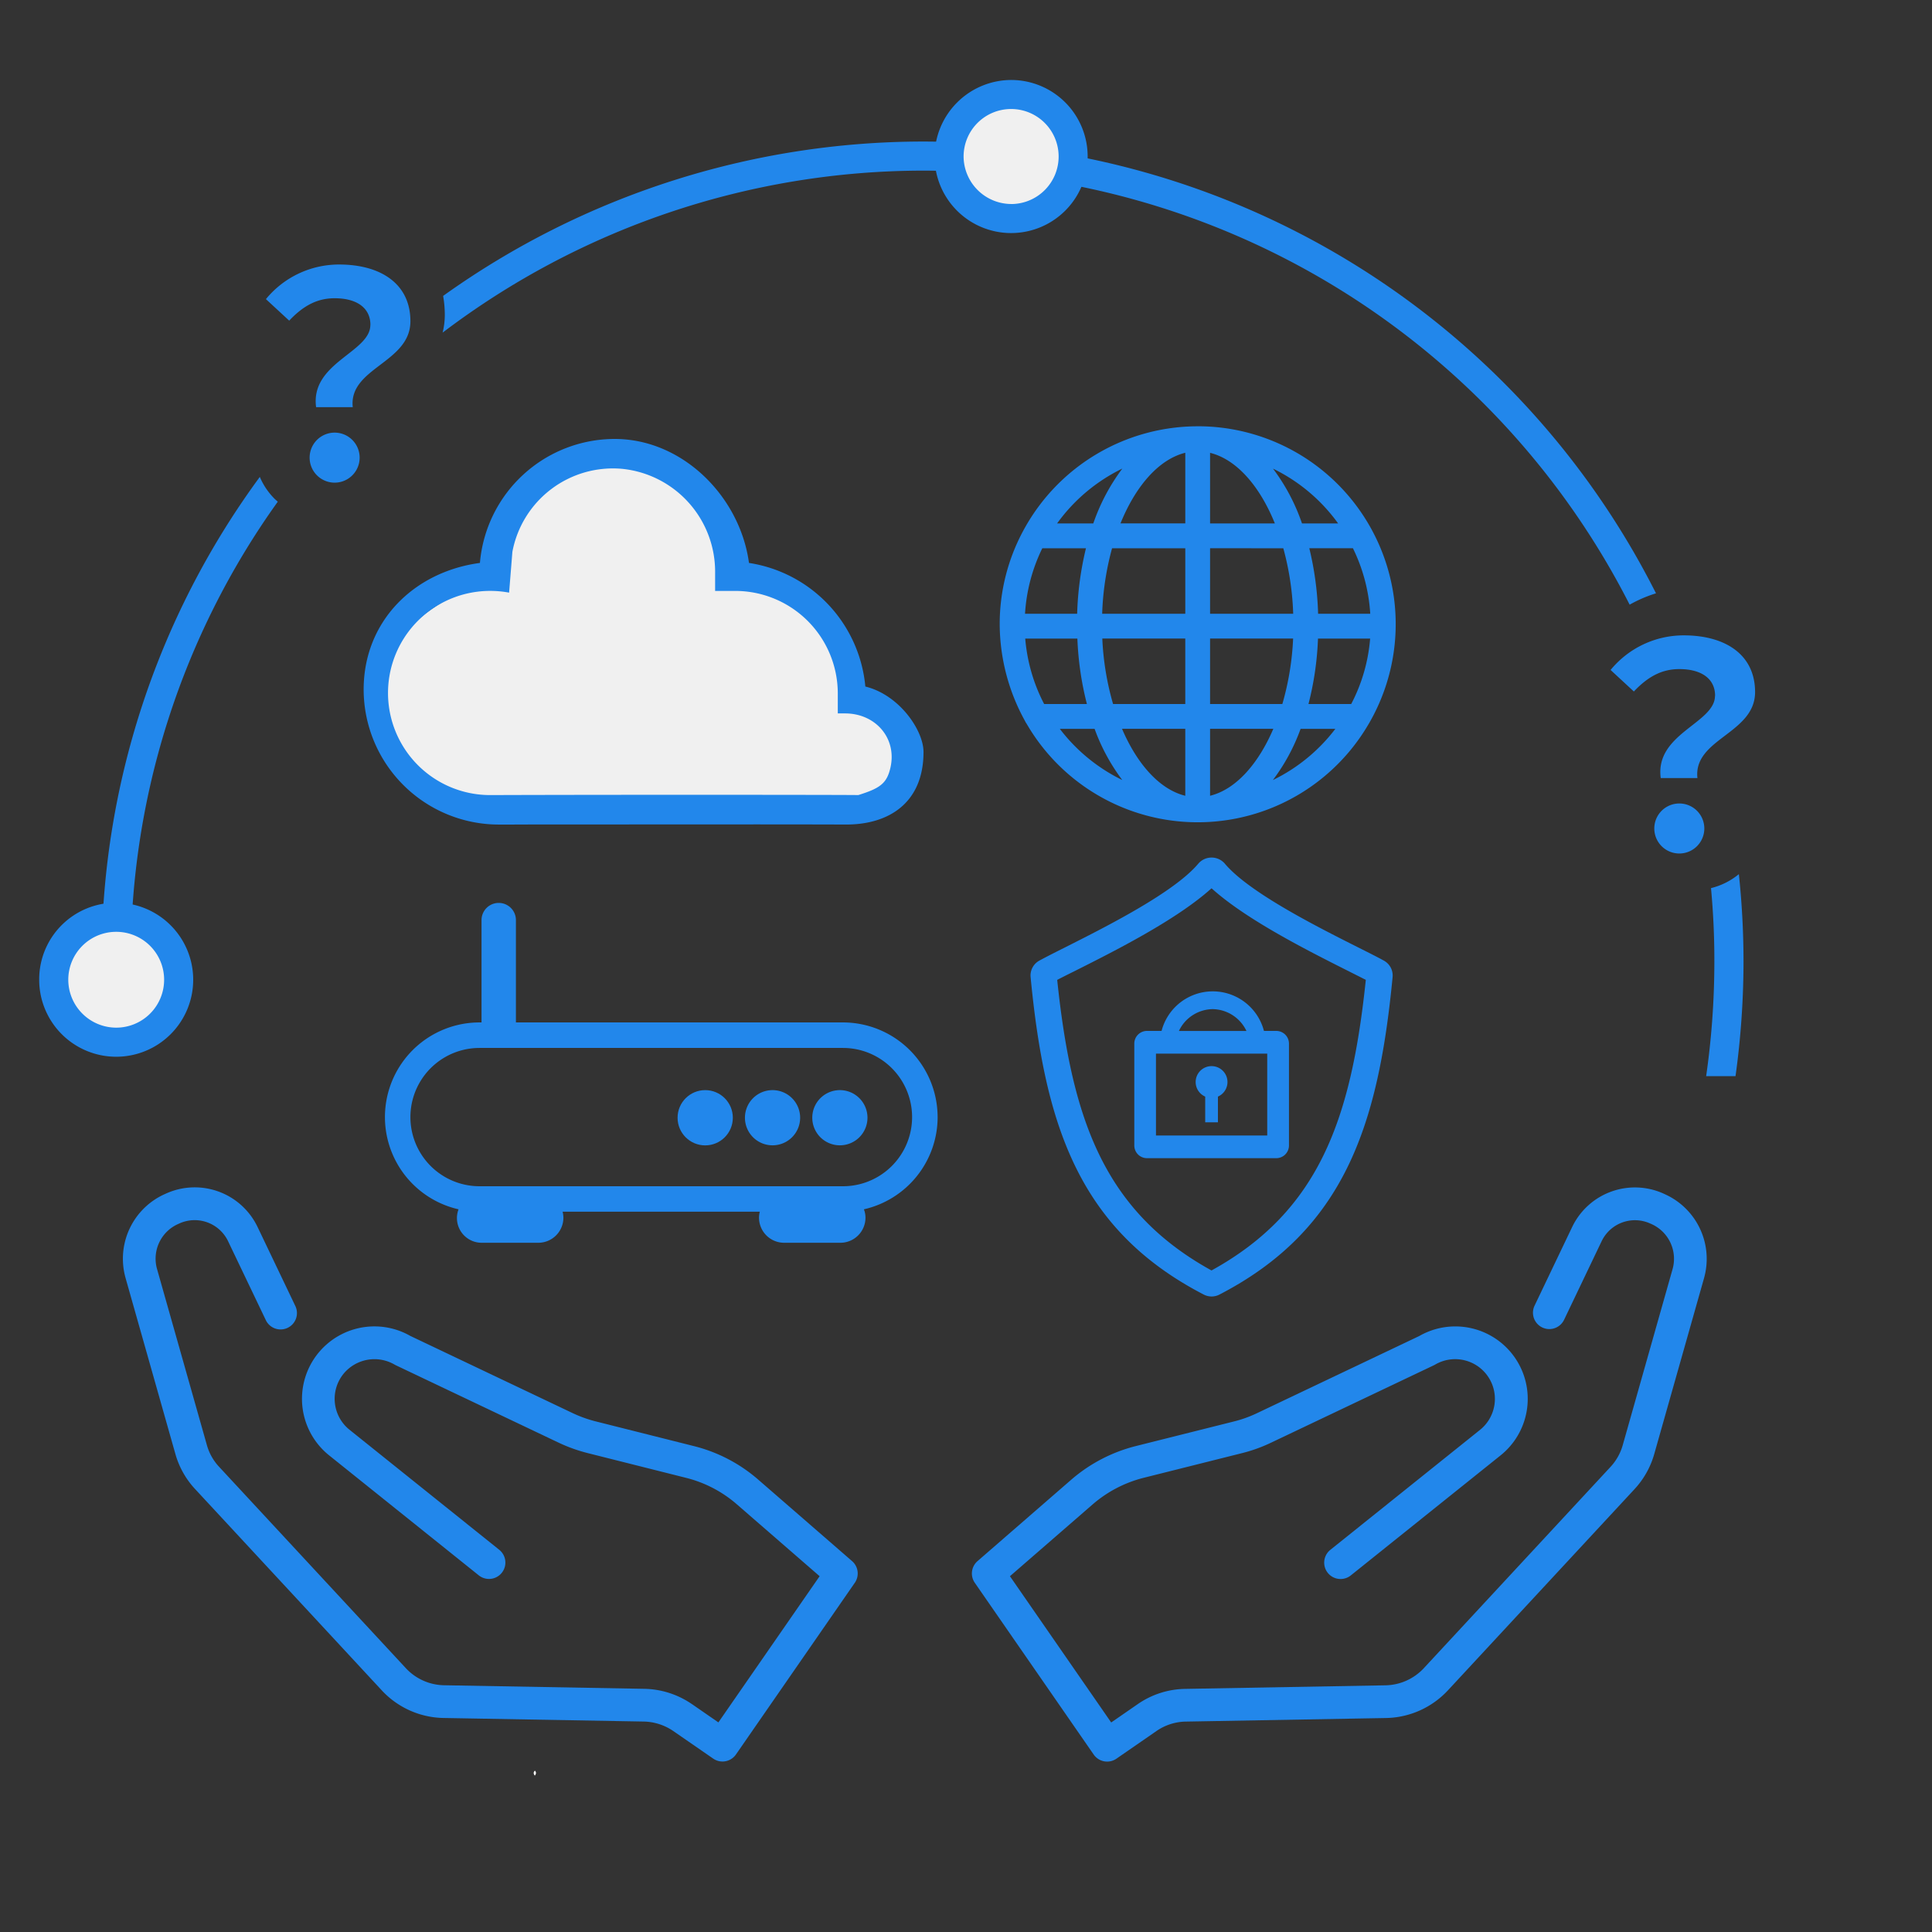 <svg xmlns="http://www.w3.org/2000/svg" xmlns:xlink="http://www.w3.org/1999/xlink" width="245" height="245" viewBox="0 0 245 245"><rect x="0" y="0" width="245" height="245" fill="#333333" stroke="none"/><defs><clipPath id="a"><rect width="245" height="245" transform="translate(1356 1793)" fill="#dfdfdf"/></clipPath><clipPath id="b"><rect width="245" height="226.659" fill="none"/></clipPath></defs><g transform="translate(-1356 -1793)" clip-path="url(#a)"><g transform="translate(1356 1802.17)"><g clip-path="url(#b)"><path d="M117.027,12.467a100.7,100.7,0,0,1,89.631,55.042A16.966,16.966,0,0,1,210,66.07a104.24,104.24,0,0,0-92.96-57.292H117A104.717,104.717,0,0,0,56.194,28.355a14.069,14.069,0,0,1,.212,2.37,9.418,9.418,0,0,1-.277,2.287A100.952,100.952,0,0,1,117,12.467h.037Z" fill="#2287eb"/><path d="M216.359,127.3h3.725a106.561,106.561,0,0,0,1.014-14.505,105.321,105.321,0,0,0-.59-11.112,8.873,8.873,0,0,1-3.532,1.77c.286,3.089.433,6.206.424,9.341A102.312,102.312,0,0,1,216.359,127.3Z" fill="#2287eb"/><path d="M16.58,112.712a99.618,99.618,0,0,1,18.645-58.26c-.138-.129-.286-.249-.424-.387a8.747,8.747,0,0,1-1.853-2.757,103.307,103.307,0,0,0-20.065,61.4c0,4.952.35,6.132,1.024,10.9h3.725c-.692-4.767-1.06-5.948-1.06-10.9Z" fill="#2287eb"/><path d="M17.631,127.3H216.35a100.873,100.873,0,0,0,1.042-14.505c0-3.135-.148-6.252-.424-9.341a8.615,8.615,0,0,1-2.066.249h-.6a8.813,8.813,0,0,1-8.769-8.825,8.584,8.584,0,0,1,1.614-5.09l-.074-.738a9.676,9.676,0,0,1,.987-5.542l-9.138-8.382,2.711-3.366a17.3,17.3,0,0,1,5.026-4.251,100.7,100.7,0,0,0-89.631-55.042h-.037a100.952,100.952,0,0,0-60.87,20.545c-.876,3.633-3.725,5.726-5.551,7.054A14.2,14.2,0,0,0,48.9,41.413l.111,1.66a8.636,8.636,0,0,1,1.4,4.786c0,.184,0,.387-.018.59a8.818,8.818,0,0,1-8.779,8.235h-.6a8.77,8.77,0,0,1-5.8-2.222,100.441,100.441,0,0,0-17.585,72.848Z" fill="none"/><path d="M214.773,94.9a.449.449,0,0,0-.12-.286l-.028-.028h0a.433.433,0,0,0-.148.286.592.592,0,0,0,.148.332.671.671,0,0,0,.148-.323Z" fill="none"/><path d="M41.487,47.868a.449.449,0,0,0-.12-.286s-.018-.018-.028-.018a.435.435,0,0,0-.148.3.645.645,0,0,0,.148.341.671.671,0,0,0,.148-.323Z" fill="none"/><path d="M67.822,215.381h0a.433.433,0,0,0-.148.286.592.592,0,0,0,.148.332.671.671,0,0,0,.148-.323.449.449,0,0,0-.12-.286l-.028-.028Z" fill="#fff"/><path d="M217.493,79.063c0-2.158-1.724-3.384-4.537-3.384-2.232,0-3.993.968-5.763,2.84l-2.951-2.729a11.979,11.979,0,0,1,9.286-4.389c5.219,0,9.037,2.407,9.037,7.193,0,5.284-7.847,5.9-7.312,10.9H210.6c-.756-5.643,6.879-6.944,6.879-10.429Zm-7.709,16.829a3.172,3.172,0,1,1,6.344,0,3.172,3.172,0,0,1-6.344,0Z" fill="#2287eb"/><path d="M46.973,32.035c0-2.158-1.724-3.384-4.537-3.384-2.232,0-3.993.968-5.763,2.84l-2.951-2.729a11.979,11.979,0,0,1,9.286-4.389c5.219,0,9.037,2.407,9.037,7.193,0,5.284-7.847,5.9-7.312,10.9H40.085c-.756-5.643,6.879-6.944,6.879-10.429ZM39.264,48.864a3.172,3.172,0,1,1,6.344,0,3.172,3.172,0,0,1-6.344,0Z" fill="#2287eb"/><path d="M14.745,107.151a7.921,7.921,0,1,1-7.93,7.921h0a7.928,7.928,0,0,1,7.93-7.921" fill="#f0f0f0"/><path d="M14.745,105.307a9.765,9.765,0,1,1-9.775,9.765A9.717,9.717,0,0,1,14.745,105.307Zm0,15.842a6.077,6.077,0,1,0-6.086-6.077A6.088,6.088,0,0,0,14.745,121.149Z" fill="#2287eb"/><path d="M128.286,2.7a7.921,7.921,0,1,1-7.93,7.921h0a7.928,7.928,0,0,1,7.93-7.921" fill="#f0f0f0"/><path d="M128.286.973a9.706,9.706,0,1,1-9.77,9.705A9.749,9.749,0,0,1,128.286.973Zm0,15.732a6.026,6.026,0,1,0-6.091-6.026A6.066,6.066,0,0,0,128.286,16.7Z" fill="#2287eb"/></g><path d="M91.621,214.21a2.065,2.065,0,0,1-1.178-.368l-5.069-3.5a6.866,6.866,0,0,0-3.743-1.2l-25.391-.452a10.952,10.952,0,0,1-7.82-3.495L24.745,179.663a10.834,10.834,0,0,1-2.5-4.438l-6.326-22.342,0-.006A8.98,8.98,0,0,1,20.8,142.3l.037-.017.124-.054A8.832,8.832,0,0,1,32.651,146.4l4.788,10.019a2.075,2.075,0,1,1-3.744,1.789L28.909,148.2A4.694,4.694,0,0,0,22.7,146l-.051.023-.127.056a4.81,4.81,0,0,0-2.607,5.679l6.325,22.34a6.667,6.667,0,0,0,1.538,2.734l.007.007,23.68,25.534a6.784,6.784,0,0,0,4.846,2.167h.005l25.4.452h.007a11,11,0,0,1,6.008,1.931l.006,0L91.1,209.25l12.838-18.539-10.5-9.118a15.56,15.56,0,0,0-6.428-3.353l-12.5-3.145a20.189,20.189,0,0,1-3.665-1.317l-20.658-9.822q-.081-.039-.159-.084a5.076,5.076,0,0,0-6.468,1.177,5.03,5.03,0,0,0,.743,7.075l19.009,15.239a2.075,2.075,0,0,1-2.6,3.238L41.7,175.357l-.008-.006a9.186,9.186,0,0,1,10.35-15.106l20.58,9.785a16.01,16.01,0,0,0,2.9,1.043l12.49,3.143a19.72,19.72,0,0,1,8.142,4.248l11.9,10.334a2.075,2.075,0,0,1,.345,2.748L93.328,213.317A2.073,2.073,0,0,1,91.621,214.21Z" fill="#2287eb"/><path d="M140.4,214.22a2.072,2.072,0,0,1-1.708-.894l-15.077-21.781a2.075,2.075,0,0,1,.346-2.747l11.9-10.337A19.943,19.943,0,0,1,144,174.217l12.5-3.136a15.212,15.212,0,0,0,2.886-1.037l.011-.005,20.581-9.785a9.185,9.185,0,0,1,10.35,15.106l-.009.007L171.3,190.609a2.075,2.075,0,1,1-2.6-3.238l19.01-15.239a5.036,5.036,0,0,0-5.729-8.249q-.076.044-.156.082l-20.651,9.819a19.374,19.374,0,0,1-3.671,1.32l-12.5,3.136a15.768,15.768,0,0,0-6.43,3.354l-10.5,9.118,12.839,18.548,3.366-2.326A10.854,10.854,0,0,1,150.311,205l25.391-.452a6.822,6.822,0,0,0,4.85-2.167l23.681-25.534a6.751,6.751,0,0,0,1.544-2.741l6.324-22.337a4.822,4.822,0,0,0-2.628-5.692l-.142-.066-.009,0a4.685,4.685,0,0,0-6.207,2.2l-4.784,10.01a2.075,2.075,0,0,1-3.744-1.789l4.786-10.014a8.824,8.824,0,0,1,11.718-4.164l.133.062a8.985,8.985,0,0,1,4.874,10.572l0,.006-6.326,22.343a10.918,10.918,0,0,1-2.495,4.433L183.6,205.2a10.994,10.994,0,0,1-7.817,3.495l-25.4.452a6.723,6.723,0,0,0-3.734,1.2l-5.073,3.505A2.066,2.066,0,0,1,140.4,214.22Z" fill="#2287eb"/><path d="M63.682,63.977c-1.3.148,2.407-14.846,14.7-14.671,10.466.148,11.969,7.9,14.053,15.556,0,0,4.177-3.827,9.387,2.868s7.3,9.572,5.219,11.48c0,0,7.3,0,7.3,6.695s-5.219,7.654-5.219,7.654H60.086s-11.48-4.786-11.48-15.307S63.664,63.968,63.664,63.968Z" fill="#f0f0f0"/><path d="M83.8,96h7.949M71.2,96h8.225m16.349-.627c6.759,0,11.545.018,11.545.018,5.4,0,9.793-2.748,9.793-9.2,0-2.766-3.089-7.257-7.377-8.3A17.478,17.478,0,0,0,94.979,62.216c-1.125-8.354-8.364-15.722-17.041-15.722A17.176,17.176,0,0,0,60.86,62.216c-8.373,1.125-14.745,7.4-14.745,16.063A17.151,17.151,0,0,0,63.258,95.394c1.245,0,2.564,0,3.919-.009m-2.2-34.58A12.978,12.978,0,0,1,78.9,50.284a13.114,13.114,0,0,1,11.785,13.26v2.222h2.591a13.007,13.007,0,0,1,12.965,12.965V81.3h.931c3.845,0,6.6,3.135,5.745,6.879-.461,2.019-1.337,2.619-4.076,3.476h0c-1.06-.037-31.445-.055-46.66,0a12.946,12.946,0,0,1-1.706-25.783,13.112,13.112,0,0,1,4.085.111" fill="#2287eb"/><path d="M151.884,44.889a25.134,25.134,0,0,0-21.993,13c-.018.028-.037.065-.055.092l-.055.111a.374.374,0,0,1-.046.083A24.937,24.937,0,0,0,126.774,70,25.539,25.539,0,0,0,130,82.291a1.443,1.443,0,0,0,.175.3,25.083,25.083,0,0,0,43.423-.018.876.876,0,0,0,.092-.157,25.09,25.09,0,0,0-21.808-37.531ZM169.7,57.209h-4.592a24.927,24.927,0,0,0-3.679-6.953,22.049,22.049,0,0,1,8.262,6.953Zm1.66,22.9h-5.431a38.948,38.948,0,0,0,1.208-8.3h6.612a21.623,21.623,0,0,1-2.4,8.3Zm-41.348-8.3h6.612a39.452,39.452,0,0,0,1.208,8.3h-5.422A21.834,21.834,0,0,1,130.011,71.806Zm2.167-11.453h5.533a39.815,39.815,0,0,0-1.116,8.308h-6.612A21.878,21.878,0,0,1,132.178,60.353Zm21.273-3.144V48.255c3.338.821,6.289,4.186,8.216,8.954Zm9.286,3.144a35.628,35.628,0,0,1,1.254,8.308h-10.54V60.353Zm-12.43-12.108V57.2h-8.216C144.027,52.432,146.978,49.066,150.307,48.246Zm0,12.108v8.308h-10.54a35.7,35.7,0,0,1,1.254-8.308h9.286ZM139.776,71.806h10.531v8.3H141.15a35.4,35.4,0,0,1-1.365-8.3ZM150.307,83.25v8.493c-3.227-.793-6.086-3.974-8.023-8.493Zm3.144,8.493V83.25h8.023C159.537,87.768,156.679,90.949,153.451,91.742Zm0-11.637v-8.3h10.531a35.324,35.324,0,0,1-1.365,8.3H153.46Zm13.7-11.444a39.9,39.9,0,0,0-1.116-8.308h5.533a21.878,21.878,0,0,1,2.195,8.308ZM142.321,50.256a25.3,25.3,0,0,0-3.679,6.953H134.05a22.12,22.12,0,0,1,8.262-6.953Zm-7.921,33h4.408a24.822,24.822,0,0,0,3.513,6.492A22.125,22.125,0,0,1,134.4,83.259Zm27.018,6.492a24.674,24.674,0,0,0,3.513-6.492h4.408A22.125,22.125,0,0,1,161.418,89.751Z" fill="#2287eb"/><path d="M118.9,132.491a12.019,12.019,0,0,0-12.006-12.006H65.425V107.511a2.181,2.181,0,0,0-4.362,0v12.974h-.249a12,12,0,0,0-2.665,23.7,3.132,3.132,0,0,0,2.969,4.242h7.156a3.184,3.184,0,0,0,3.172-3.172,3.48,3.48,0,0,0-.1-.765H96.353a3,3,0,0,0-.1.765,3.184,3.184,0,0,0,3.172,3.172h7.156a3.184,3.184,0,0,0,3.172-3.172,2.942,2.942,0,0,0-.2-1.07,12.013,12.013,0,0,0,9.35-11.7Zm-12.006,8.769H60.814a8.769,8.769,0,1,1,0-17.539h46.079a8.769,8.769,0,1,1,0,17.539Z" fill="#2287eb"/><circle cx="3.504" cy="3.504" r="3.504" transform="translate(85.924 129.07)" fill="#2287eb"/><path d="M97.967,129.07a3.5,3.5,0,1,0,3.5,3.5A3.5,3.5,0,0,0,97.967,129.07Z" fill="#2287eb"/><path d="M106.506,129.07a3.5,3.5,0,1,0,3.5,3.5A3.5,3.5,0,0,0,106.506,129.07Z" fill="#2287eb"/><path d="M131.8,112.647a2.148,2.148,0,0,0-1.107,2.093c1.807,18.775,6.114,32.062,21.965,40.26a2.193,2.193,0,0,0,.987.24,2.164,2.164,0,0,0,.987-.24c15.851-8.2,20.158-21.486,21.965-40.26a2.148,2.148,0,0,0-1.107-2.093c-.8-.443-1.964-1.024-3.338-1.715-5.164-2.6-13.8-6.944-16.856-10.614a2.221,2.221,0,0,0-3.31,0c-3.052,3.67-11.693,8.013-16.847,10.614-1.383.692-2.545,1.282-3.338,1.715Zm21.845-9.166c4.435,4,12.163,7.884,17.5,10.568.756.387,1.457.728,2.056,1.042-1.835,17.5-5.837,29.287-19.568,36.848-13.721-7.561-17.733-19.346-19.568-36.848.609-.314,1.3-.664,2.066-1.042,5.348-2.683,13.067-6.575,17.5-10.568Z" fill="#2287eb"/><path d="M145.456,137.7h16.386a1.61,1.61,0,0,0,1.614-1.614v-12.91a1.61,1.61,0,0,0-1.614-1.614h-1.558a6.709,6.709,0,0,0-12.984,0h-1.844a1.61,1.61,0,0,0-1.614,1.614v12.91A1.61,1.61,0,0,0,145.456,137.7Zm8.327-18.9a4.821,4.821,0,0,1,4.279,2.766H149.5a4.805,4.805,0,0,1,4.279-2.766Zm-7.193,5.643H160.7v10.383H146.591Z" fill="#2287eb"/><path d="M153.645,126.027a2.016,2.016,0,0,0-.811,3.864v3.264h1.614v-3.264a2.016,2.016,0,0,0-.811-3.864Z" fill="#2287eb"/></g></g></svg>